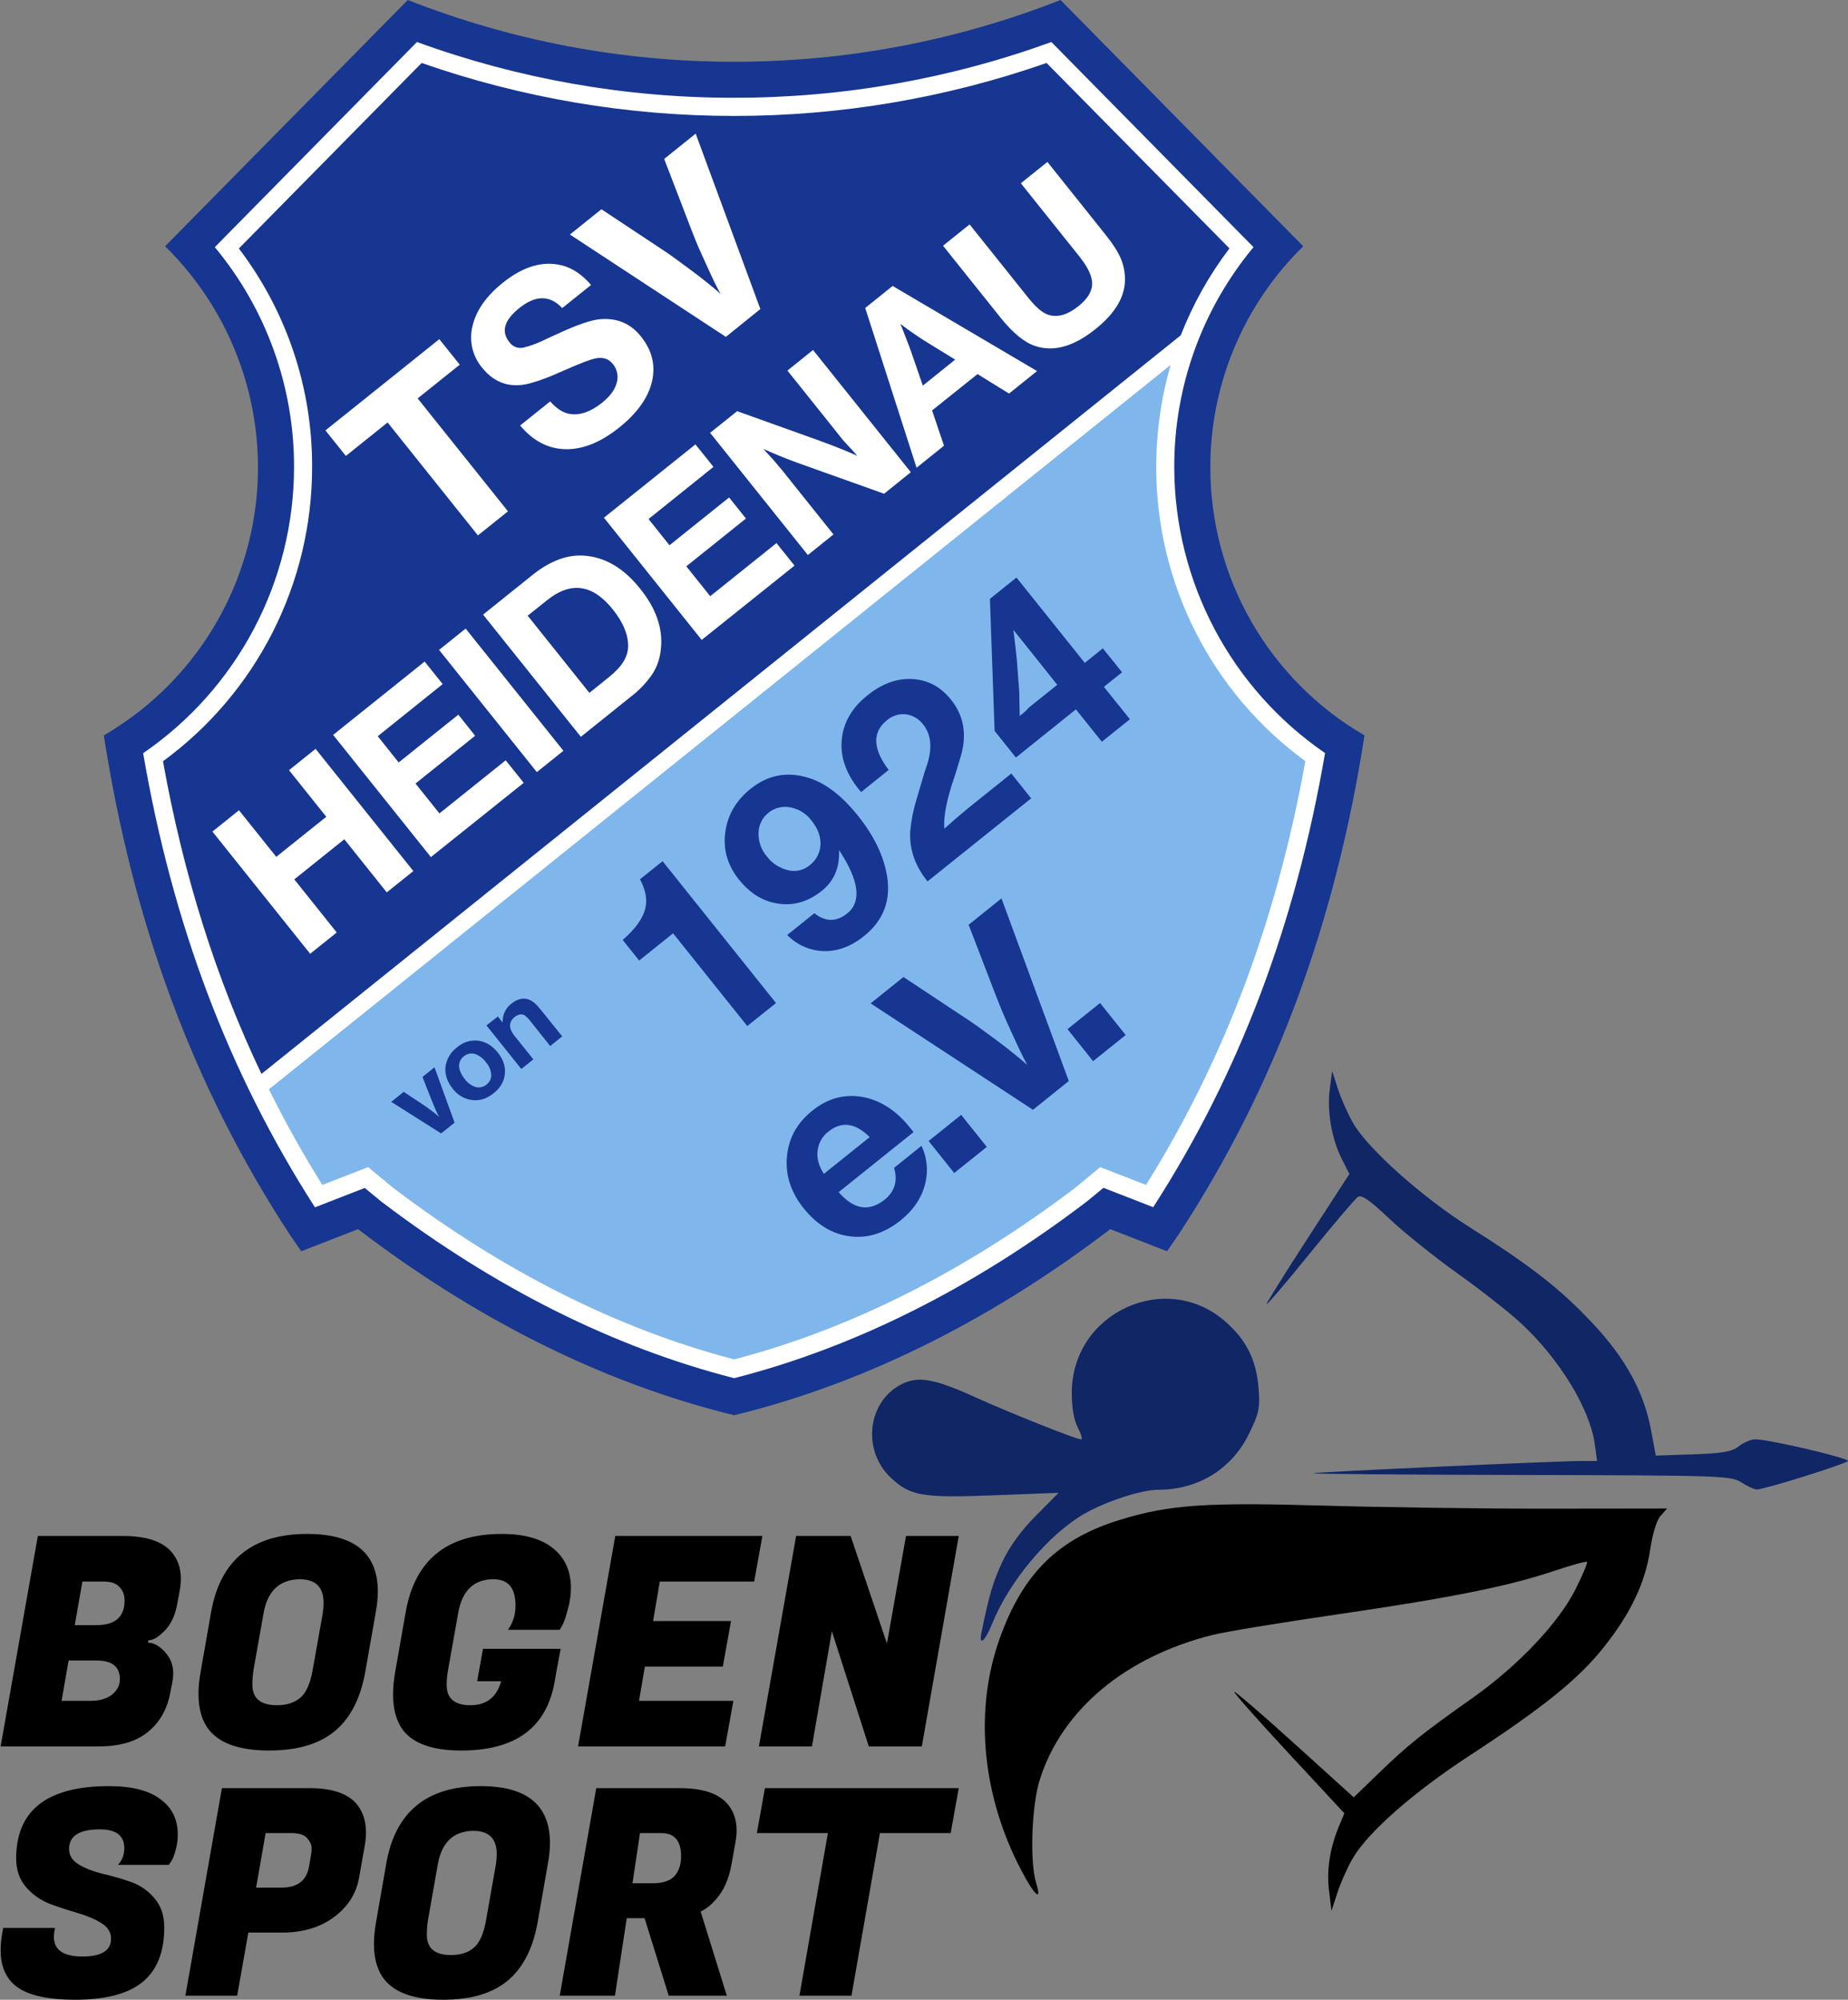 <svg width="623" height="674" viewBox="0 0 623 674" fill="none" xmlns="http://www.w3.org/2000/svg">
<rect x="0" y="0" width="623" height="674" fill="#808080" stroke="none"/>
<g clip-path="url(#clip0_148_62)">
<path d="M408.03 157.566C408.012 143.689 410.768 129.948 416.135 117.154C421.503 104.359 429.374 92.768 439.284 83.064L439.244 82.901L357.518 0C322.472 13.777 285.151 20.838 247.499 20.817C209.847 20.842 172.526 13.781 137.48 0L55.755 82.901L55.715 83.064C67.181 94.322 75.895 108.079 81.175 123.263C86.455 138.446 88.159 154.646 86.153 170.598C84.148 186.549 78.488 201.821 69.615 215.222C60.742 228.623 48.895 239.791 35 247.854C44.809 310.952 64.998 366.262 97.914 416.458L101.561 421.732L120.735 414.266C120.735 414.266 121.182 414.632 121.424 414.832C158.314 442.831 200.713 465.596 247.495 476.998C294.317 465.596 336.678 442.831 373.566 414.832C373.807 414.656 374.038 414.467 374.258 414.266L393.436 421.732L397.083 416.458C430.04 366.222 450.188 310.953 459.999 247.854C444.191 238.684 431.069 225.515 421.948 209.669C412.827 193.823 408.027 175.855 408.03 157.566Z" fill="#173691"/>
<path d="M247.499 464.503C207.005 454.154 167.073 434.228 128.804 405.175C128.704 405.084 128.595 405.003 128.48 404.932L122.967 400.388L106.183 406.921C77.199 361.838 58.188 311.643 48.256 253.859C63.903 243.143 76.71 228.778 85.573 212.002C94.436 195.226 99.089 176.544 99.131 157.566C99.217 130.44 89.759 104.15 72.416 83.307L140.561 14.162C174.834 26.639 211.029 32.998 247.499 32.949C283.967 32.978 320.159 26.62 354.438 14.162L422.583 83.307C405.234 104.146 395.775 130.439 395.868 157.566C395.911 176.534 400.561 195.206 409.417 211.974C418.273 228.742 431.069 243.102 446.704 253.818C436.769 311.602 417.799 361.797 388.774 406.88L371.992 400.347L366.478 404.892C366.478 404.892 366.275 405.055 366.155 405.136C327.927 434.189 287.996 454.154 247.499 464.503Z" fill="white"/>
<path d="M389.788 157.568C389.772 145.871 391.41 134.231 394.653 122.994L90.658 367.154C96.13 378.19 102.131 388.93 108.659 399.374L124.103 393.369C124.103 393.369 132.453 400.308 132.535 400.348C169.669 428.511 208.341 447.947 247.501 458.174C286.7 447.948 325.374 428.47 362.465 400.348C362.505 400.308 370.897 393.369 370.897 393.369L386.341 399.374C412.813 357.01 430.408 310.186 440.055 256.537C424.483 245.167 411.814 230.277 403.079 213.079C394.344 195.881 389.79 176.861 389.788 157.568Z" fill="#7FB7EC"/>
<path d="M307.82 120.437L311.103 129.972L322.008 121.208L313.414 115.933C310.001 113.849 306.699 111.587 303.523 109.156C304.05 110.333 304.781 112.201 305.712 114.676C306.479 116.583 307.17 118.49 307.82 120.437Z" fill="#173691"/>
<path d="M184.504 202.242L177.896 207.52L198.694 233.531L205.584 227.97C209.517 224.806 211.583 221.557 211.746 218.192C211.907 214.214 210.207 209.912 206.597 205.406C199.83 196.929 192.465 195.874 184.504 202.242Z" fill="#173691"/>
<path d="M352.818 21.223C318.948 33.05 283.331 39.086 247.459 39.078C211.602 39.085 175.999 33.049 142.143 21.223L80.522 83.754C96.671 104.953 105.353 130.908 105.212 157.566C105.206 176.865 100.65 195.889 91.916 213.094C83.181 230.298 70.515 245.197 54.945 256.579C61.837 294.926 72.783 329.742 88.145 361.96L398.058 113.011C402.147 102.531 407.673 92.67 414.475 83.713L352.818 21.223ZM202.747 70.526L223.948 84.566C225.732 85.743 228.611 87.813 232.625 90.815C236.801 93.899 240.205 96.658 242.882 99.012C241.708 96.902 240.411 94.264 238.99 91.1C238.463 89.963 237.571 87.975 236.233 85.053C235.058 82.456 234.003 79.859 233.032 77.303L223.91 53.565L234.526 45.043L256.335 104.166L244.702 113.539L192.125 79.047L202.747 70.526ZM159.33 109.725C160.588 104.531 163.993 99.702 169.588 95.239C176.438 89.763 183.085 87.811 189.531 89.476C193.018 90.369 196.261 92.56 199.26 96.05L189.531 103.841C185.397 99.418 180.573 99.418 175.059 103.841C169.992 107.899 168.857 111.713 171.694 115.285C172.197 116.017 172.902 116.587 173.723 116.925C174.543 117.264 175.445 117.356 176.317 117.192C178.508 116.664 180.64 115.916 182.68 114.959C182.721 114.919 183.654 114.513 185.437 113.662L186.695 113.095L188.033 112.486C194.601 109.443 199.425 107.779 202.464 107.577C208.099 107.13 212.639 109.077 216.084 113.419C219.857 118.126 221.071 123.199 219.774 128.677C218.475 134.114 214.786 139.267 208.707 144.137C202.506 149.088 196.492 151.51 190.668 151.401C184.83 151.278 179.723 148.641 175.345 143.408L185.478 135.292C187.749 137.849 190.02 139.269 192.332 139.552C195.696 139.999 199.223 138.741 203.034 135.697C205.629 133.587 207.29 131.395 207.899 129.042C208.232 127.947 208.284 126.786 208.05 125.665C207.816 124.544 207.304 123.501 206.561 122.631C204.939 120.642 202.629 120.113 199.506 121.129C197.772 121.676 196.068 122.312 194.4 123.037C194.845 122.835 192.777 123.729 188.157 125.715C185.355 126.992 182.47 128.077 179.522 128.961C172.589 131.072 166.915 129.408 162.495 123.889C160.88 121.951 159.75 119.655 159.199 117.191C158.649 114.727 158.694 112.168 159.33 109.725ZM148.101 114.313L154.994 122.916L140.804 134.279L171.248 172.341L161.115 180.457L130.67 142.39L116.603 153.671L109.712 145.069L148.101 114.313ZM130.386 300.768L116.076 282.87L99.212 296.386L113.521 314.282L104.563 321.464L71.608 280.277L80.568 273.094L93.134 288.797L109.998 275.285L97.429 259.582L106.389 252.399L139.346 293.588L130.386 300.768ZM145.264 288.879L112.307 247.692L143.156 222.979L149.238 230.568L127.347 248.139L134.4 256.985L154.507 240.875L160.183 247.977L140.075 264.086L148.142 274.15L170.478 256.255L176.56 263.843L145.264 288.879ZM180.979 260.23L148.022 219.042L156.979 211.86L189.937 253.048L180.979 260.23ZM222.774 218.922C222.496 221.886 221.509 224.739 219.895 227.24C217.888 230.157 215.425 232.733 212.602 234.868L195.818 248.338L162.857 207.152L179.437 193.842C185.356 189.094 191.152 186.903 196.747 187.268C203.841 187.714 210.152 191.38 215.679 198.265C221.233 205.083 223.597 211.968 222.773 218.922H222.774ZM236.557 215.675L203.599 174.488L234.448 149.775L240.528 157.363L218.638 174.934L225.693 183.78L245.799 167.667L251.474 174.769L231.368 190.879L239.43 200.945L261.768 183.05L267.848 190.638L236.557 215.675ZM298.052 166.413L269.878 156.35C269.798 156.35 268.176 155.74 264.974 154.524C263.392 153.916 260.839 152.82 257.351 151.319L259.175 153.307C260.025 154.159 261.607 156.026 263.957 158.826L266.957 162.599L280.984 180.13L272.349 187.069L239.392 145.882L248.513 138.581L276.037 148.44C278.997 149.536 281.633 150.512 283.902 151.445C284.916 151.85 286.619 152.58 289.01 153.636C288.401 152.905 287.105 151.484 285.118 149.334L284.145 148.279L283.213 147.103C282.402 146.088 281.591 145.073 280.781 144.058C280.01 143.085 279.483 142.395 279.199 142.071L265.462 124.9L274.093 117.964L307.051 159.151L298.052 166.413ZM340.172 132.652L329.551 126.078L314.227 138.333L318.24 150.222L308.997 157.649L291.687 103.802L300.931 96.375L349.615 125.063L340.172 132.652ZM369.277 110.941C361.98 116.785 355.252 118.692 349.009 116.623C345.362 115.445 341.468 112.24 337.293 107.046L317.916 82.82L326.875 75.638L346.738 100.472C349.253 103.597 351.482 105.504 353.466 106.112C356.547 107.086 359.911 106.112 363.52 103.231C366.559 100.797 368.141 98.322 368.181 95.765C368.263 93.247 366.845 90.205 364.006 86.594L344.142 61.761L353.103 54.582L372.561 78.928C375.076 82.054 376.817 84.732 377.79 87.003C378.774 89.297 379.271 91.771 379.249 94.267C379.249 100.068 375.924 105.626 369.274 110.942L369.277 110.941Z" fill="#173691"/>
<path d="M146.48 359.729L153.25 378.392L148.71 382.008L131.887 371.373L136.1 368.005L142.668 372.348C143.721 373.036 144.938 373.931 146.235 374.943C146.763 375.353 147.367 375.837 148.058 376.488C147.559 375.594 147.112 374.672 146.72 373.727C146.356 372.836 145.87 371.742 145.341 370.402L142.421 362.974L146.48 359.729Z" fill="#173691"/>
<path d="M154.142 352.949C155.105 352.107 156.234 351.478 157.456 351.101C158.678 350.724 159.966 350.609 161.235 350.762C163.75 351.083 165.938 352.421 167.803 354.734C169.668 357.047 170.477 359.485 170.192 361.999C169.951 364.517 168.652 366.707 166.383 368.493C164.112 370.319 161.72 371.092 159.167 370.765C157.868 370.601 156.617 370.175 155.488 369.512C154.359 368.849 153.376 367.964 152.599 366.91C150.736 364.556 149.924 362.12 150.167 359.565C150.356 358.253 150.804 356.991 151.487 355.855C152.169 354.719 153.072 353.731 154.142 352.949ZM156.371 356.033C155.849 356.419 155.43 356.929 155.154 357.518C154.878 358.106 154.753 358.755 154.791 359.404C154.83 360.739 155.478 362.16 156.654 363.662C157.571 364.948 158.88 365.901 160.384 366.378C161.016 366.541 161.677 366.548 162.312 366.4C162.946 366.252 163.536 365.953 164.031 365.528C164.545 365.144 164.958 364.64 165.233 364.06C165.508 363.48 165.638 362.842 165.611 362.2C165.479 360.633 164.839 359.153 163.788 357.983C162.849 356.683 161.531 355.704 160.015 355.182C159.384 355.022 158.724 355.016 158.09 355.164C157.456 355.312 156.866 355.611 156.371 356.034V356.033Z" fill="#173691"/>
<path d="M167.842 342.604L169.464 344.633C169.397 343.41 169.632 342.188 170.148 341.077C170.664 339.966 171.445 338.999 172.424 338.262C174.41 336.679 176.357 336.194 178.26 336.881C179.476 337.329 180.775 338.385 182.112 340.091L189.532 349.303L185.478 352.547L178.75 344.107C178.213 343.38 177.571 342.738 176.844 342.2C175.831 341.634 174.697 341.837 173.481 342.807C172.887 343.216 172.432 343.797 172.178 344.472C171.925 345.147 171.884 345.884 172.061 346.584C172.403 347.651 172.97 348.633 173.724 349.463L179.804 357.053L175.75 360.297L163.992 345.606L167.842 342.604Z" fill="#173691"/>
<path d="M223.376 290.259L261.603 338.061L251.916 345.812L226.906 314.564L215.473 323.738L209.919 316.796C214.258 313.064 216.852 309.412 217.62 305.844C218.23 303.043 217.62 299.877 215.756 296.35L223.376 290.259Z" fill="#173691"/>
<path d="M265.377 315.133L274.537 307.79C278.266 310.748 281.956 310.791 285.603 307.87C290.55 303.891 289.657 296.792 282.847 286.522C283.131 292.368 281.186 296.954 277.01 300.279C272.55 303.85 267.726 305.315 262.537 304.583C257.348 303.891 252.89 301.172 249.119 296.468C245.268 291.678 243.728 286.322 244.498 280.519C245.269 274.675 248.147 269.766 253.133 265.791C258.729 261.328 264.97 260.028 271.942 261.976C277.861 263.599 283.644 267.941 289.292 275.001C294.603 281.655 297.847 288.35 299.022 295.085C300.44 303.445 297.845 310.263 291.237 315.541C286.982 318.948 282.482 320.652 277.821 320.571C273.121 320.463 268.651 318.51 265.377 315.133ZM259.052 273.943C258.035 274.75 257.21 275.773 256.635 276.938C256.06 278.102 255.75 279.379 255.728 280.678C255.62 283.55 256.588 286.358 258.443 288.552C260.224 290.926 262.776 292.605 265.659 293.299C266.92 293.617 268.238 293.633 269.506 293.344C270.773 293.056 271.955 292.47 272.953 291.637C274.037 290.824 274.927 289.779 275.559 288.579C276.19 287.379 276.547 286.053 276.603 284.698C276.724 281.939 275.71 279.219 273.562 276.54C271.825 274.237 269.297 272.662 266.466 272.118C265.172 271.856 263.837 271.884 262.555 272.199C261.273 272.515 260.077 273.111 259.053 273.943H259.052Z" fill="#173691"/>
<path d="M340.938 260.716L347.627 269.074L312.684 297.074C308.346 291.635 306.414 285.887 306.888 279.828C307.22 276.418 307.885 273.048 308.874 269.768C309.197 268.711 309.724 266.925 310.452 264.45L311.062 262.381L311.628 260.393L312.32 258.403C314.388 252.436 314.023 247.702 311.227 244.2C310.534 243.264 309.66 242.476 308.657 241.883C307.655 241.291 306.543 240.905 305.389 240.75C304.24 240.631 303.078 240.749 301.976 241.098C300.874 241.447 299.855 242.019 298.983 242.778C293.999 246.797 294.202 252.37 299.592 259.498L290.349 266.925C290.007 266.616 289.696 266.277 289.418 265.909C285.119 260.513 283.215 254.958 283.782 249.23C284.308 243.509 287.229 238.517 292.46 234.338C297.364 230.402 302.394 228.576 307.579 228.862C312.764 229.149 317.106 231.46 320.591 235.801C324.444 240.59 325.74 246.148 324.525 252.354C324.281 253.654 323.551 256.172 322.377 259.944C322.175 260.595 321.81 261.731 321.28 263.352L320.878 264.489L320.552 265.583C318.768 271.55 318.077 276.095 318.363 279.3C321.524 276.458 324.16 274.186 326.269 272.482L340.938 260.716Z" fill="#173691"/>
<path d="M371.788 218.516L378.272 226.589L372.152 231.499L380.909 242.413L371.463 250.002L362.706 239.091L342.479 255.322L335.306 246.355L333.722 201.839L342.68 194.657L365.707 223.427L371.788 218.516ZM356.421 230.812L349.204 221.762C346.123 217.907 343.612 214.742 341.625 212.307C342.154 216.323 342.557 219.734 342.799 222.492L343.49 231.5C343.623 233.038 343.678 234.582 343.655 236.126C343.693 237.058 343.736 238.763 343.774 241.279L344.505 240.713C345.39 240.024 346.205 239.249 346.938 238.399C347.668 237.833 348.114 237.466 348.315 237.305L356.421 230.812Z" fill="#173691"/>
<path d="M301.415 393.611L310.658 386.189C312.625 390.357 313.014 395.099 311.751 399.532C310.494 404.08 307.779 407.973 303.644 411.302C298.212 415.645 292.496 417.471 286.538 416.698C280.578 415.968 275.35 412.764 270.89 407.204C266.632 401.846 264.728 396.085 265.294 389.875C265.823 383.668 268.659 378.518 273.806 374.375C278.996 370.197 284.617 368.642 290.67 369.708C296.712 370.764 302.09 374.227 306.804 380.098L307.982 381.558L282.727 401.808C287.834 407.69 292.982 408.504 298.252 404.325C301.617 401.611 302.713 397.997 301.415 393.611ZM277.742 395.642L293.187 383.266C288.362 378.437 283.727 377.815 279.282 381.4C278.263 382.165 277.413 383.133 276.785 384.243C276.157 385.353 275.766 386.581 275.635 387.85C275.306 390.408 276.038 393.004 277.742 395.643V395.642Z" fill="#173691"/>
<path d="M324.036 375.759L332.669 386.553L321.684 395.359L313.049 384.566L324.036 375.759Z" fill="#173691"/>
<path d="M337.617 302.797L360.316 364.354L348.235 374.051L293.508 338.181L304.574 329.295L326.628 343.904C328.491 345.117 331.491 347.312 335.667 350.393C340.006 353.6 343.532 356.483 346.328 358.957C345.111 356.725 343.773 354.006 342.278 350.718C341.749 349.543 340.774 347.475 339.395 344.429C338.18 341.71 337.084 339.032 336.032 336.352L326.547 311.682L337.617 302.797Z" fill="#173691"/>
<path d="M370.856 338.059L379.489 348.852L368.505 357.66L359.869 346.866L370.856 338.059Z" fill="#173691"/>
</g>
<path d="M456.053 626.305C454.301 629.292 451.982 634.493 450.883 637.868L448.878 644L448.045 637.275C447.175 630.308 448.323 622.894 451.415 615.48L453.214 611.162L434.433 590.927C424.094 579.8 415.857 570.487 416.111 570.233C416.365 569.979 425.532 577.865 436.474 587.77L456.379 605.78L464.833 597.604C474.568 588.182 479.472 584.251 496.32 572.361C511.804 561.415 525.488 546.986 531.201 535.532C533.581 530.791 535.296 526.678 535.018 526.412C534.74 526.134 529.655 527.537 523.701 529.533C508.362 534.685 488.784 538.592 450.158 544.216C431.655 546.901 413.031 549.985 408.768 551.05C379.37 558.404 358.004 576.28 350.552 599.769C347.774 608.537 347.098 627.502 349.308 634.626C351.337 641.17 348.837 639.053 344.284 630.357C331.01 605.078 328.353 576.546 337.001 552.296C344.851 530.271 356.772 518.563 377.872 512.152C394.443 507.121 406.666 506.298 446.716 507.472C466.645 508.052 500.741 508.512 522.481 508.488L562 508.439L559.814 510.907C558.509 512.37 557.096 516.93 556.335 522.143C554.669 533.44 549.789 543.72 540.61 555.259C532.119 565.939 520.271 575.494 495.487 591.665C476.561 604.014 461.198 617.5 456.053 626.305Z" fill="black"/>
<path d="M334.476 547.255C332.085 553.217 329.899 555.059 330.865 550.285C333.51 537.354 334.742 533.209 337.943 526.35C340.358 521.199 344.271 515.819 349.259 510.813L356.879 503.142L334.863 503.991C311.023 504.912 306.868 504.197 300.371 498.113C290.564 488.939 292.363 472.542 303.813 466.604C309.428 463.695 314.851 464.616 328.51 470.809C340.455 476.214 362.846 485.146 364.44 485.146C364.995 485.146 364.512 483.376 363.377 481.207C362.048 478.662 361.312 474.493 361.324 469.391C361.348 442.378 393.111 427.763 413.207 445.517C420.212 451.698 423.521 458.375 424.282 467.84C424.825 474.639 424.475 476.299 420.985 483.401C415.224 495.156 403.884 502.112 390.49 502.112C384.778 502.112 372.676 506.063 365.382 510.305C353.377 517.297 340.165 533.076 334.476 547.255ZM607.939 497.713C600.197 500.137 593.132 502.076 592.238 502.027C591.345 501.979 588.99 500.888 586.997 499.604C583.531 497.386 580.21 497.277 512.119 497.131C472.929 497.046 441.673 496.792 442.675 496.55C444.644 496.089 524.993 492.417 533.302 492.417H538.411L537.638 486.758C536.019 474.893 525.778 458.084 512.843 446.074C508.834 442.342 499.16 434.743 491.358 429.193C483.568 423.642 473.182 415.305 468.291 410.675C461.745 404.47 458.967 402.556 457.76 403.404C456.854 404.034 449.547 412.626 441.54 422.491C433.533 432.368 426.975 440.051 426.975 439.591C426.975 439.118 433.255 429.047 440.948 417.207L454.909 395.684L452.385 390.703C448.955 383.977 447.313 374.476 448.291 367.096L449.1 361L451.081 367.12C452.168 370.477 454.511 375.712 456.286 378.742C461.31 387.334 479.462 403.513 495.404 413.596C516.189 426.733 525.778 434.222 536.72 445.808C547.976 457.745 554.208 469.112 556.623 482.116L558.193 490.599L570.741 490.175C580.813 489.836 583.881 489.29 586.212 487.448C587.818 486.176 590.282 485.134 591.683 485.121C596.26 485.085 623.953 491.569 622.975 492.453C622.443 492.926 615.68 495.301 607.939 497.713Z" fill="#102665"/>
<path d="M41.404 517.69C48.911 517.69 54.246 519.332 57.407 522.615C59.777 525.111 60.963 528.264 60.963 532.073C60.963 533.386 60.831 534.766 60.568 536.211L59.678 540.939C58.954 544.683 57.538 547.605 55.431 549.707C53.389 551.809 51.578 552.86 49.998 552.86L49.899 553.648C51.743 553.648 53.62 554.666 55.53 556.702C57.44 558.738 58.394 561.135 58.394 563.893C58.394 565.01 58.263 566.192 57.999 567.44L57.407 570.494C56.353 576.142 53.818 580.575 49.8 583.794C45.849 587.012 40.318 588.621 33.205 588.621H0.213L12.758 517.69H41.404ZM32.514 559.657H23.13L20.759 573.252H30.143C30.275 573.252 30.407 573.252 30.538 573.252C33.568 573.252 35.971 572.563 37.749 571.184C39.527 569.739 40.416 567.998 40.416 565.962C40.416 561.759 37.782 559.657 32.514 559.657ZM35.181 533.058H27.773L25.204 547.737H32.514C38.836 547.737 41.997 544.978 41.997 539.462C41.997 537.557 41.404 536.014 40.219 534.831C39.099 533.649 37.42 533.058 35.181 533.058Z" fill="black"/>
<path d="M103.559 517C119.43 517 127.365 523.469 127.365 536.408C127.365 538.575 127.135 540.906 126.674 543.402L123.216 563.105C121.636 572.234 118.212 578.999 112.943 583.399C107.675 587.8 100.267 590 90.718 590C81.169 590 74.518 587.8 70.764 583.399C68.196 580.378 66.912 576.208 66.912 570.888C66.912 568.524 67.175 565.929 67.702 563.105L71.159 543.402C74.254 525.801 85.054 517 103.559 517ZM93.385 574.73C96.677 574.73 99.312 573.876 101.287 572.169C103.263 570.461 104.646 567.309 105.436 562.711L108.795 543.796C108.992 542.483 109.091 541.3 109.091 540.25C109.091 534.93 106.391 532.27 100.991 532.27C94.208 532.401 90.158 536.243 88.841 543.796L85.483 562.711C85.219 564.353 85.087 566.061 85.087 567.834C85.087 572.431 87.853 574.73 93.385 574.73Z" fill="black"/>
<path d="M155.524 590C146.173 590 139.719 587.833 136.163 583.498C133.726 580.477 132.508 576.339 132.508 571.085C132.508 568.655 132.771 565.995 133.298 563.105L136.755 543.402C139.851 525.801 150.651 517 169.155 517C176.794 517 182.589 518.642 186.541 521.926C190.492 525.144 192.467 529.577 192.467 535.225C192.467 537.524 192.138 539.856 191.48 542.22C190.887 544.584 190.294 546.358 189.702 547.54L188.714 549.313H171.23C172.942 546.949 173.798 544.223 173.798 541.136C173.798 535.225 171.329 532.27 166.39 532.27C159.738 532.27 155.754 536.112 154.437 543.796L151.079 562.711C150.749 564.484 150.585 566.225 150.585 567.933C150.585 572.464 153.252 574.73 158.586 574.73C163.986 574.73 167.443 572.037 168.958 566.652H160.858L162.833 555.717H189.01L187.43 564.189L186.936 567.046C184.17 582.349 173.699 590 155.524 590Z" fill="black"/>
<path d="M244.467 588.621H194.879L207.424 517.69H257.012L254.246 533.058H222.439L220.167 546.358H246.442L243.676 561.726H217.401L215.425 573.252H247.232L244.467 588.621Z" fill="black"/>
<path d="M323.213 517.69L310.767 588.621H292.887L280.441 549.806L273.724 588.621H255.845L268.39 517.69H286.763L299.012 553.943L305.432 517.69H323.213Z" fill="black"/>
<path d="M18.148 652.721C18.148 657.19 21.348 659.425 27.746 659.425C34.209 659.425 37.441 657.417 37.441 653.401C37.441 651.263 36.342 649.514 34.145 648.154C31.947 646.794 29.265 645.66 26.098 644.753C22.996 643.846 19.861 642.81 16.694 641.644C13.592 640.413 10.942 638.534 8.744 636.008C6.547 633.417 5.448 630.211 5.448 626.389C5.448 610.13 15.886 602 36.762 602C44.389 602 50.141 603.457 54.019 606.372C57.962 609.223 59.933 613.206 59.933 618.324C59.933 620.202 59.674 622.016 59.157 623.765C58.705 625.449 58.22 626.648 57.703 627.36L56.928 628.526H39.768C41.19 627.036 41.901 625.158 41.901 622.891C41.901 618.68 39.154 616.575 33.66 616.575C26.744 616.575 23.287 618.777 23.287 623.182C23.287 625.385 24.385 627.134 26.583 628.429C28.78 629.725 31.43 630.761 34.532 631.538C37.7 632.251 40.867 633.158 44.033 634.259C47.2 635.36 49.883 637.206 52.08 639.798C54.278 642.324 55.376 645.628 55.376 649.709C55.376 657.935 52.92 664.057 48.008 668.073C43.096 672.024 35.534 674 25.322 674C15.111 674 8.13 672.186 4.382 668.559C1.602 665.838 0.213 662.081 0.213 657.287C0.213 655.474 0.407 653.498 0.795 651.36L1.085 649.806H18.536L18.342 650.972C18.213 651.619 18.148 652.202 18.148 652.721Z" fill="black"/>
<path d="M95.264 651.36H83.728L79.947 672.64H62.496L74.808 602.68H104.378C111.681 602.68 116.884 604.364 119.986 607.733C122.248 610.324 123.379 613.628 123.379 617.644C123.379 619.004 123.25 620.429 122.992 621.919L121.053 632.899C120.083 638.275 117.239 642.713 112.521 646.211C107.803 649.644 102.051 651.36 95.264 651.36ZM98.27 617.838H89.544L86.345 636.202H94.974C100.273 636.202 103.343 633.838 104.184 629.109L104.862 625.126C104.992 624.543 105.056 623.765 105.056 622.794C105.056 621.822 104.571 620.753 103.602 619.587C102.632 618.421 100.855 617.838 98.27 617.838Z" fill="black"/>
<path d="M162.032 602C177.608 602 185.397 608.381 185.397 621.142C185.397 623.279 185.17 625.579 184.718 628.04L181.325 647.474C179.774 656.478 176.413 663.15 171.242 667.49C166.072 671.83 158.801 674 149.429 674C140.057 674 133.529 671.83 129.845 667.49C127.325 664.51 126.064 660.397 126.064 655.15C126.064 652.818 126.323 650.259 126.84 647.474L130.233 628.04C133.271 610.68 143.871 602 162.032 602ZM152.046 658.939C155.278 658.939 157.863 658.097 159.802 656.413C161.741 654.729 163.099 651.619 163.874 647.085L167.17 628.429C167.364 627.134 167.461 625.968 167.461 624.931C167.461 619.684 164.811 617.061 159.511 617.061C152.854 617.19 148.88 620.98 147.587 628.429L144.291 647.085C144.032 648.704 143.903 650.389 143.903 652.138C143.903 656.672 146.617 658.939 152.046 658.939Z" fill="black"/>
<path d="M229.126 602.68C236.494 602.68 241.73 604.3 244.832 607.538C247.159 610 248.322 613.109 248.322 616.866C248.322 618.162 248.193 619.522 247.934 620.947L246.577 628.526C245.801 632.737 244.444 636.138 242.505 638.729C240.631 641.32 238.53 643.166 236.203 644.267L245.026 672.64H225.442L217.299 646.502H211.288L207.313 672.64H188.699L201.011 602.68H229.126ZM223.019 617.838H215.747L213.227 634.745H220.013C223.439 634.745 225.895 633.935 227.381 632.316C228.868 630.632 229.611 628.429 229.611 625.709C229.611 620.462 227.414 617.838 223.019 617.838Z" fill="black"/>
<path d="M320.498 617.838H296.649L287.051 672.64H269.504L279.102 617.838H255.155L257.87 602.68H323.213L320.498 617.838Z" fill="black"/>
<defs>
<clipPath id="clip0_148_62">
<rect width="425" height="477" fill="white" transform="translate(35)"/>
</clipPath>
</defs>
</svg>
